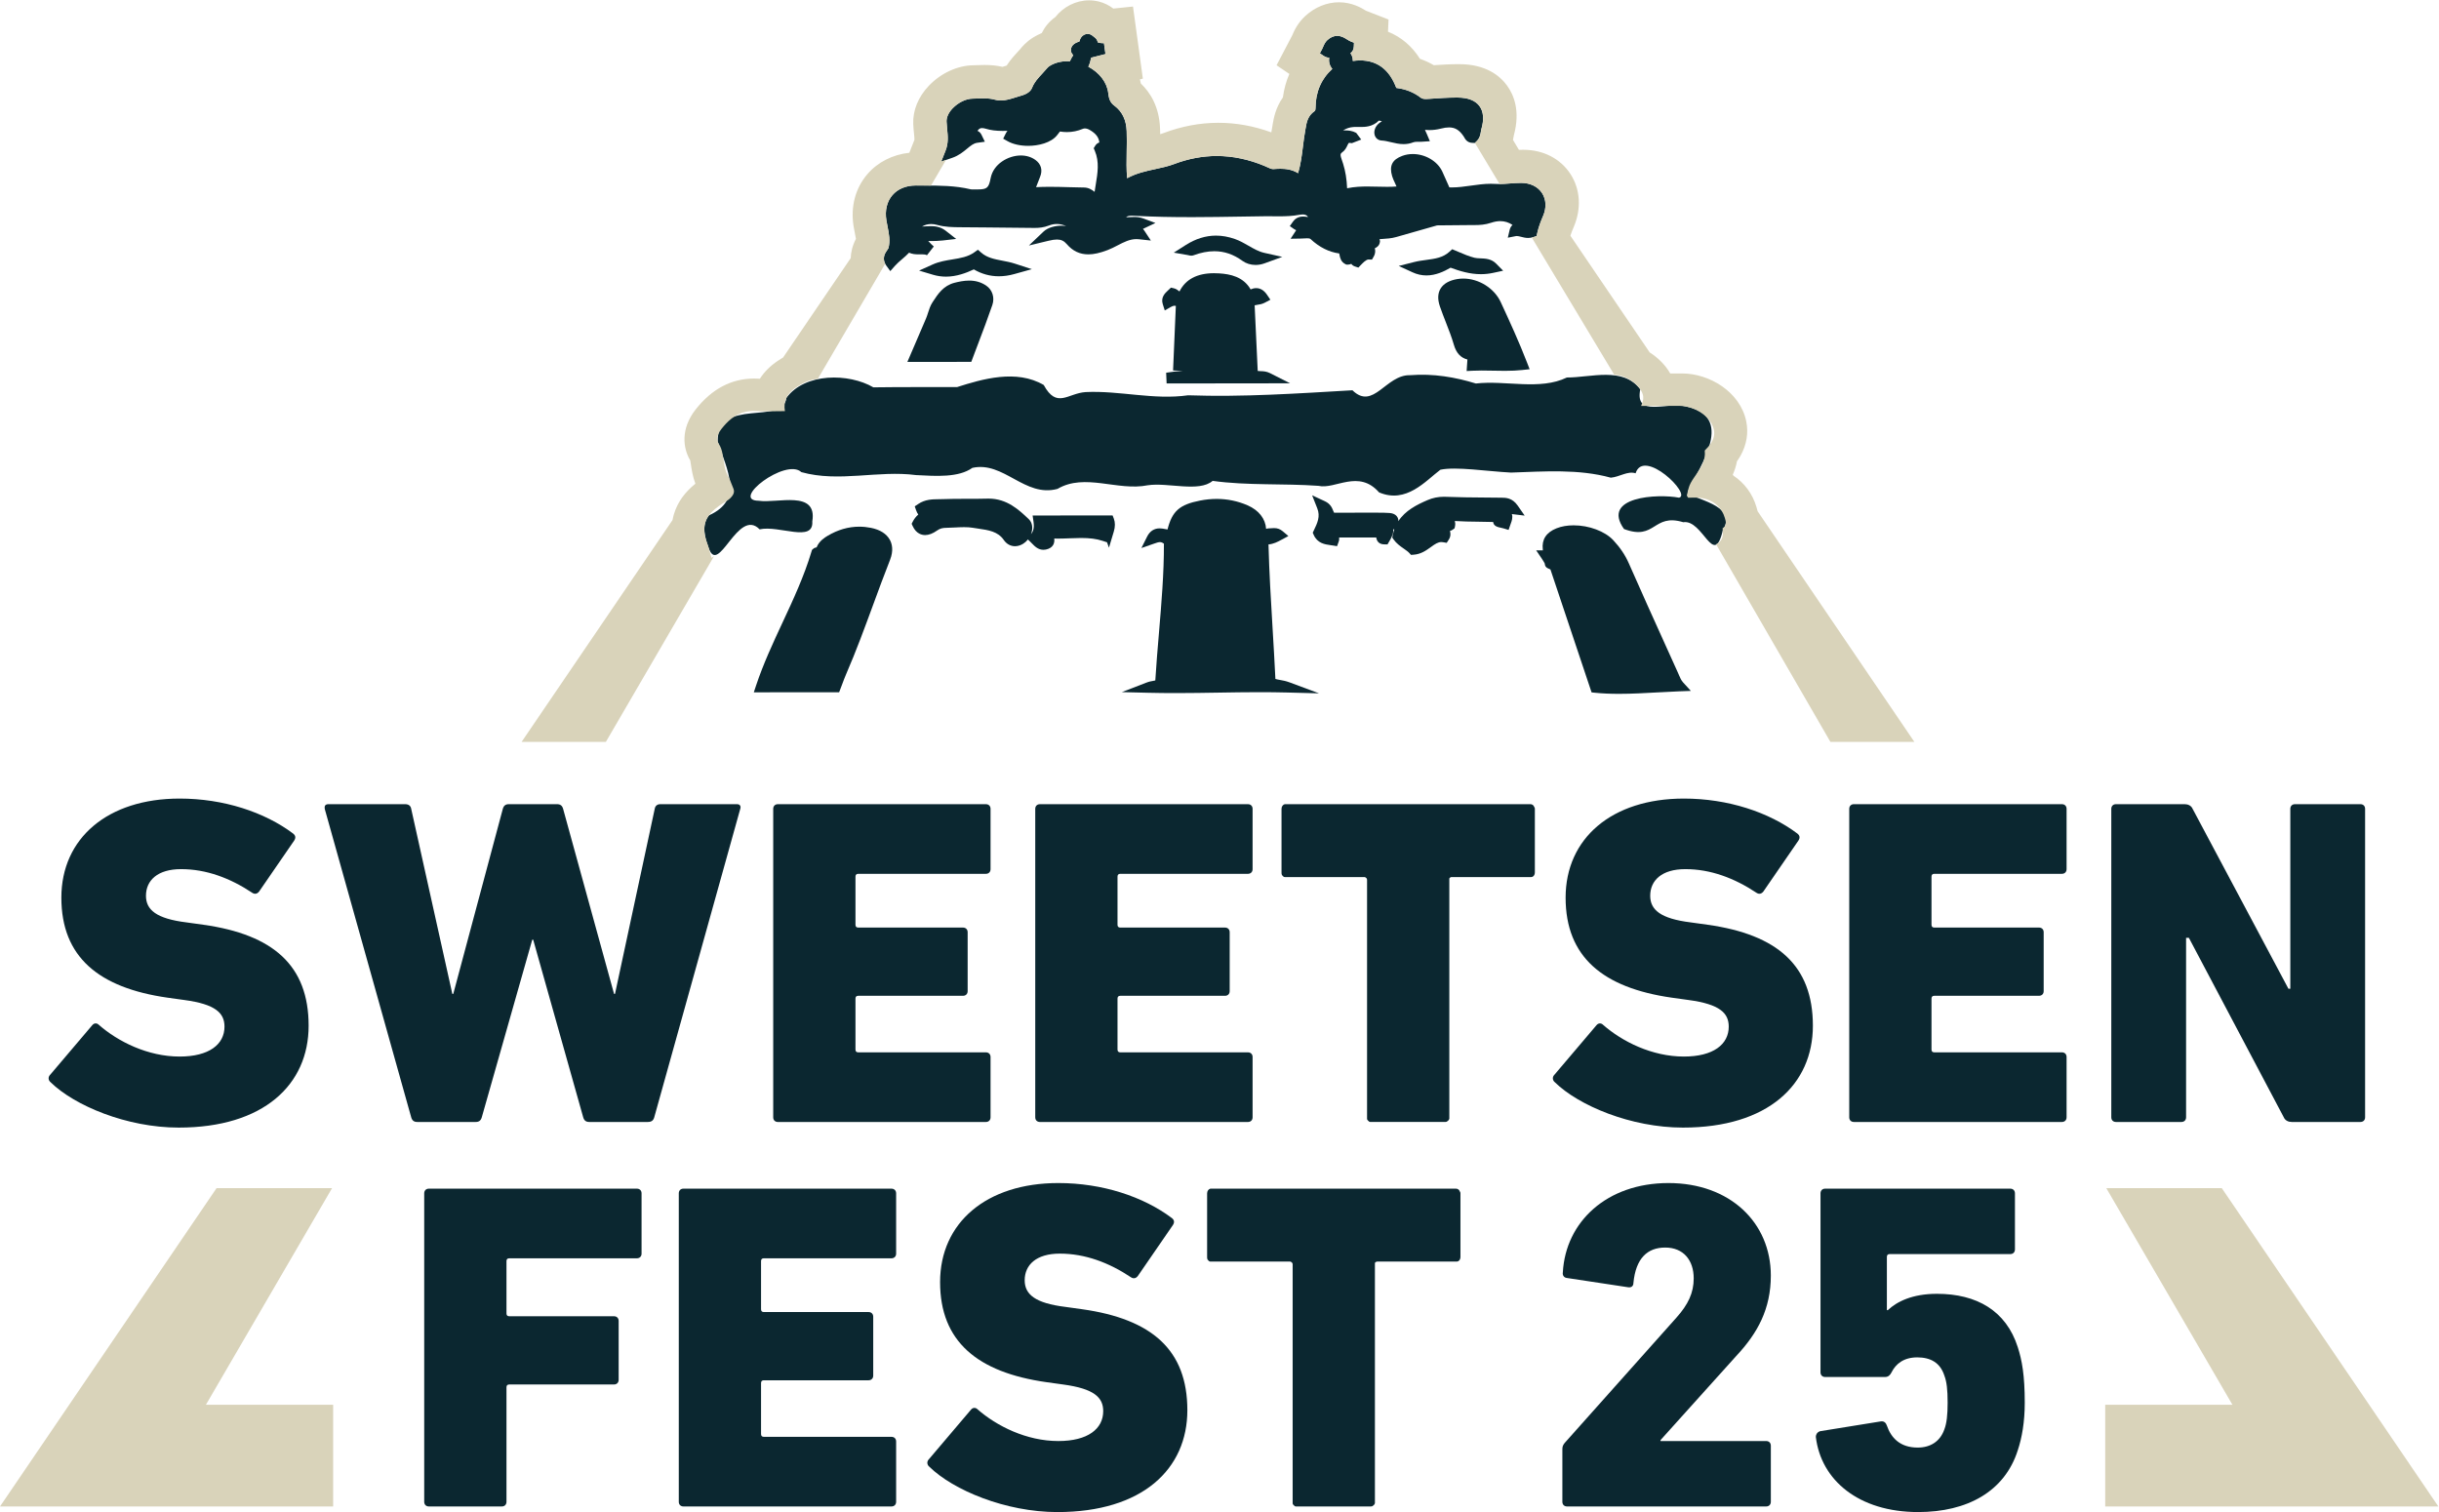 <?xml version="1.0" encoding="UTF-8"?>
<svg width="609.57" height="377.95" version="1.1" viewBox="0 0 609.57 377.95" xml:space="preserve" xmlns="http://www.w3.org/2000/svg"><g transform="matrix(1.333 0 0 -1.333 0 377.95)"><path d="m132.89 180.74c1.843-5.283 5.477 7.7 9.532 3.534 3.653 0.81 10.156-2.562 9.877 1.49 0.99 5.956-6.585 3.341-10.037 3.87-5.436 0.035 5.069 8.108 7.988 5.367 7.06-1.969 14.381 0.386 21.507-0.554 3.796-0.2 7.957-0.488 10.551 1.354 5.896 1.304 9.812-5.596 15.959-3.943 5.162 3.034 11.255-0.458 16.937 0.683 3.781 0.566 9.611-1.366 12.154 0.822 6.531-0.906 13.302-0.459 19.846-0.93 3.135-0.726 7.505 3.16 11.362-1.229 5.105-2.176 8.709 2.151 11.493 4.247 2.936 0.628 8.69-0.296 13.251-0.533 6.216 0.208 12.662 0.705 18.704-0.957 1.688 0.157 3.16 1.305 4.645 0.824 1.517 4.817 10.591-4.009 8.145-4.574-3.954 0.762-14.668 0.225-10.317-5.875 5.952-2.248 5.402 3.004 11.108 1.277 3.696 0.572 5.737-8.699 7.405-1.562 3.05 5.078-6.061 5.731-6.56 7.297 2.446 5.044 8.938 14.13-0.45 15.99-3.503 0.873-9.523-2.174-8.454 3.197-3.237 4.288-9.234 2.201-13.757 2.211-5.057-2.456-11.467-0.484-17.065-1.125-3.799 1.175-7.971 1.908-12.33 1.559-4.553 0.123-6.871-6.664-10.814-2.829-10.263-0.596-20.521-1.301-30.811-0.94-6.462-0.914-12.808 0.907-19.216 0.603-3.351-0.225-5.403-3.178-7.854 1.331-5.108 2.994-11.52 1.114-16.237-0.392-5.235-0.017-10.471 0.021-15.705-0.052-4.578 2.681-12.842 2.766-16.312-1.986-0.58-5.254-12.934 0.256-12.88-8.151 1.711-5.281 4.969-10.927-1.631-13.865-1.462-1.829-0.77-4.198-0.034-6.158z" fill="#0b2730"/><g transform="translate(285.86 186.85)"><path d="m0 0-1.301 1.874c-1.022 1.472-2.24 1.479-3.047 1.485l-0.15 1e-3c-1.024 0.014-2.048 0.022-3.072 0.03-2.372 0.019-4.825 0.038-7.221 0.136-0.125 5e-3 -0.249 8e-3 -0.372 8e-3 -1.075-1e-3 -2.072-0.206-3.049-0.627-2.017-0.868-4.164-1.948-5.469-3.949 0.016 0.289-0.057 0.515-0.125 0.659-0.14 0.295-0.527 0.802-1.538 0.876-0.743 0.055-1.494 0.059-2.199 0.058h-0.7c-1.198 1e-3 -2.397 0-3.569-1e-3l-2.286-3e-3 -1.633-2e-3c-0.063 0.102-0.116 0.231-0.186 0.41-0.198 0.5-0.497 1.256-1.537 1.739l-2.393 1.111 0.956-2.421c0.612-1.552 0.035-2.756-0.633-4.15l-0.209-0.437 0.177-0.403c0.698-1.595 2.11-1.789 3.14-1.932 0.122-0.016 0.244-0.033 0.364-0.052l0.878-0.139 0.301 0.839c0.105 0.294 0.115 0.559 0.087 0.784l6.954 7e-3c0.158-1.032 0.873-1.275 1.474-1.288l0.637-0.014 0.324 0.552c0.45 0.767 0.865 1.567 0.736 2.29l0.22-0.032c-0.124-0.353-0.225-0.73-0.302-1.13l-0.077-0.401 0.228-0.326c0.549-0.783 1.302-1.309 1.965-1.772 0.399-0.279 0.775-0.542 1.001-0.794l0.313-0.349 0.489 0.033c1.384 0.093 2.37 0.806 3.24 1.435 0.802 0.58 1.326 0.936 1.96 0.936 0.101 0 0.205-9e-3 0.311-0.027l0.701-0.118 0.39 0.61c0.39 0.61 0.342 1.181 0.213 1.616 0.163 0.042 0.348 0.12 0.536 0.259l0.334 0.245 0.083 0.392c0.079 0.373 0.038 0.697-0.038 0.972 1.435-0.098 2.87-0.114 4.27-0.13 0.856-0.01 1.741-0.02 2.605-0.049l0.126-3e-3c0.058-2e-3 0.126-4e-3 0.188-7e-3 0.083-0.788 0.864-0.955 1.493-1.089 0.153-0.033 0.311-0.067 0.414-0.098l0.986-0.296 0.339 0.987c0.028 0.08 0.056 0.158 0.084 0.235 0.174 0.471 0.403 1.096 0.191 1.75 0.017-2e-3 0.034-4e-3 0.051-6e-3z" fill="#0b2730"/></g><g transform="translate(188.2 182.28)"><path d="m0 0c0.518-0.755 1.268-1.17 2.111-1.169 0.519 0 1.055 0.166 1.551 0.479 0.324 0.205 0.617 0.475 0.864 0.785l0.503-0.485c0.096-0.093 0.189-0.189 0.28-0.284 0.505-0.521 1.133-1.17 2.134-1.169 0.302 1e-3 0.612 0.064 0.923 0.187 1.141 0.454 1.154 1.427 1.103 1.925 0.242-7e-3 0.493-0.011 0.757-0.01 0.719 0 1.446 0.03 2.15 0.058 0.691 0.027 1.406 0.056 2.1 0.057 1.651 1e-3 2.89-0.161 4.017-0.527l0.867-0.281 0.359-1.009 0.913 3.032c0.267 0.885 0.269 1.714 7e-3 2.398l-0.237 0.618-0.684-1e-3 -13.091-0.014-1.219-1e-3 0.168-1.174c0.181-1.269-0.109-1.886-0.48-2.332 0.107 0.27 0.18 0.55 0.215 0.831 0.099 0.809-0.129 1.522-0.642 2.007-1.808 1.71-4.06 3.84-7.505 3.837-0.072 0-0.145-1e-3 -0.218-3e-3 -1.146-0.031-2.295-0.034-3.374-0.035l-0.461-1e-3h-0.461c-1.355-2e-3 -2.797-8e-3 -4.216-0.062-0.214-8e-3 -0.432-0.01-0.651-0.012-1.186-0.012-2.531-0.025-3.818-0.895l-0.658-0.444 0.25-0.722c0.117-0.34 0.261-0.606 0.416-0.814-0.472-0.402-0.799-0.87-1.024-1.303l-0.224-0.431 0.196-0.431c0.669-1.467 1.752-1.685 2.338-1.685 0.694 1e-3 1.447 0.289 2.24 0.855 0.58 0.415 1.064 0.497 1.809 0.507 0.518 8e-3 1.038 0.035 1.542 0.061 0.591 0.03 1.15 0.059 1.705 0.06 0.629 0 1.141-0.035 1.613-0.113 0.32-0.053 0.645-0.101 0.971-0.148 2.021-0.292 3.765-0.545 4.861-2.142" fill="#0b2730"/></g><g transform="translate(241.28 153.68)"><path d="m0 0 6.03-0.157-5.549 2.065c-0.673 0.25-1.216 0.347-1.696 0.432-0.322 0.057-0.615 0.109-0.937 0.203-0.152 3.201-0.346 6.427-0.534 9.559-0.307 5.111-0.625 10.399-0.764 15.662 0.965 0.086 1.724 0.494 2.403 0.859l1.328 0.714-1.098 0.926c-0.452 0.381-0.971 0.566-1.587 0.566-0.164-1e-3 -0.312-0.013-0.442-0.024-0.09-7e-3 -0.175-0.014-0.238-0.015l-0.025 1e-3c-0.029 1e-3 -0.059 2e-3 -0.088 2e-3 -0.259-1e-3 -0.493-0.049-0.698-0.103-0.125 1.888-1.365 3.49-3.475 4.408-1.838 0.8-3.79 1.205-5.801 1.203-1.011-1e-3 -2.053-0.106-3.098-0.31-3.835-0.751-5.238-1.95-6.111-5.419-0.127 0.018-0.267 0.045-0.411 0.073-0.322 0.063-0.686 0.134-1.071 0.134-1.029-1e-3 -1.839-0.535-2.343-1.544l-1.069-2.142 2.292 0.795 0.154 0.054c0.393 0.138 0.732 0.257 1.025 0.258 0.163 0 0.406-0.035 0.745-0.293 0.02-5.518-0.465-11.259-0.934-16.799-0.246-2.906-0.499-5.9-0.678-8.844-0.132-0.038-0.268-0.061-0.441-0.091-0.321-0.055-0.722-0.123-1.238-0.323l-4.601-1.778 4.874-0.12c1.712-0.043 3.482-0.062 5.41-0.061 2.657 2e-3 5.268 0.045 7.794 0.086 2.475 0.041 5.035 0.083 7.588 0.085 1.897 1e-3 3.625-0.019 5.284-0.062" fill="#0b2730"/></g><g transform="translate(157.33 153.73)"><path d="m0 0 0.255 0.662c0.111 0.287 0.219 0.577 0.328 0.868 0.225 0.604 0.457 1.228 0.714 1.82 1.867 4.301 3.504 8.758 5.091 13.078 1.012 2.754 2.059 5.607 3.156 8.388 0.701 1.779 0.367 3.03-0.037 3.767-0.62 1.13-1.843 1.905-3.538 2.242-0.739 0.147-1.482 0.221-2.211 0.22-2.028-2e-3 -4.021-0.58-5.923-1.717-0.458-0.273-1.588-0.949-2.059-2.16-0.235-0.024-0.46-0.122-0.641-0.282l-0.224-0.197-0.084-0.28c-1.393-4.665-3.457-9.09-5.448-13.359-1.771-3.799-3.599-7.719-4.953-11.796l-0.421-1.267 1.362 1e-3 13.911 0.011z" fill="#0b2730"/></g><g transform="translate(181.7 230.92)"><path d="m0 0c-1-1e-3 -1.988-0.22-2.736-0.411-2.087-0.532-3.134-2.139-3.975-3.43l-0.175-0.268c-0.381-0.58-0.603-1.269-0.817-1.935-0.119-0.37-0.232-0.719-0.364-1.032-0.67-1.577-1.337-3.129-2.044-4.771-0.286-0.665-0.575-1.337-0.869-2.02l-0.596-1.388 1.513 2e-3 9.728 0.012 0.741 1e-3 0.26 0.693c0.338 0.903 0.679 1.802 1.02 2.7 0.899 2.368 1.83 4.819 2.666 7.259 0.478 1.397 0.013 2.864-1.158 3.651-0.941 0.632-1.986 0.939-3.194 0.937" fill="#0b2730"/></g><g transform="translate(190.16 232.14)"><path d="m0 0 3.306 0.921-3.197 1.039c-0.784 0.255-1.577 0.406-2.344 0.553-1.473 0.282-2.864 0.548-3.965 1.515l-0.61 0.536-0.683-0.49c-1.181-0.848-2.599-1.079-4.101-1.324-1.227-0.2-2.496-0.406-3.723-0.96l-2.521-1.136 2.595-0.775c0.802-0.239 1.63-0.36 2.462-0.359 1.954 3e-3 3.764 0.681 5.205 1.358 1.468-0.859 3.048-1.293 4.705-1.29 0.927 1e-3 1.893 0.14 2.871 0.412" fill="#0b2730"/></g><g transform="translate(166.35 236.65)"><path d="m0 0c-0.368-0.519-1.133-1.598-0.175-2.921l0.748-1.032 0.871 0.985c0.394 0.446 0.853 0.839 1.338 1.256 0.442 0.38 0.894 0.768 1.312 1.211 0.584-0.266 1.194-0.314 1.749-0.313 0.117 0 0.235 2e-3 0.353 4e-3 0.104 2e-3 0.209 4e-3 0.313 4e-3 0.491 1e-3 0.743-0.047 0.932-0.177l1.286 1.648c-0.268 0.217-0.525 0.486-0.798 0.771-0.079 0.081-0.158 0.165-0.241 0.249h0.459c0.656 1e-3 1.424 9e-3 2.231 0.102l2.552 0.291-1.977 1.544c-0.984 0.769-2.072 0.856-2.804 0.855-0.33 0-0.651-0.02-0.962-0.039-0.233-0.014-0.456-0.028-0.671-0.033 0.524 0.309 1.095 0.465 1.708 0.466 0.36 1e-3 0.736-0.053 1.117-0.159 1.509-0.419 2.95-0.43 4.345-0.44l0.342-3e-3c1.498-0.014 2.997-0.025 4.496-0.036 2.897-0.021 5.893-0.043 8.836-0.089 0.09-1e-3 0.178-2e-3 0.266-2e-3 0.765 1e-3 1.687 0.058 2.729 0.466 0.46 0.18 0.941 0.272 1.43 0.273 0.614 1e-3 1.217-0.141 1.762-0.405-0.266 0.059-0.567 0.088-0.902 0.088-1.005-1e-3 -2.482-0.291-3.337-1.104l-2.749-2.612 3.663 0.886c0.658 0.16 1.163 0.234 1.59 0.235 0.789 1e-3 1.325-0.249 1.852-0.863 1.109-1.294 2.435-1.922 4.055-1.92 1.017 2e-3 2.158 0.256 3.589 0.801 0.662 0.252 1.284 0.574 1.886 0.887 1.161 0.602 2.258 1.171 3.512 1.173 0.154 0 0.312-8e-3 0.468-0.025l2.255-0.243-1.224 1.853c-0.08 0.121-0.166 0.232-0.259 0.334 0.037 0.016 0.073 0.033 0.11 0.051l2.229 1.055-2.243 0.835c-0.694 0.258-1.344 0.287-1.773 0.286-0.262 0-0.51-0.013-0.749-0.026-0.209-0.011-0.406-0.021-0.588-0.021-0.05 0-0.097 0-0.142 2e-3 0.237 0.23 0.575 0.287 1.091 0.287 0.24 1e-3 0.49-0.014 0.756-0.029 0.096-5e-3 0.191-0.011 0.286-0.016 3.106-0.157 6.4-0.228 10.367-0.222 3.026 4e-3 6.102 0.053 9.076 0.101 1.486 0.024 2.973 0.047 4.459 0.066 0.142 2e-3 0.285 2e-3 0.428 3e-3 0.378 0 0.756-4e-3 1.134-8e-3 0.387-4e-3 0.775-8e-3 1.163-7e-3 1.111 1e-3 2.428 0.037 3.773 0.293 0.199 0.038 0.385 0.057 0.554 0.057 0.484 1e-3 0.812-0.147 1.029-0.48-0.079 7e-3 -0.166 0.018-0.255 0.029-0.209 0.027-0.445 0.056-0.696 0.056-0.995-2e-3 -1.569-0.514-1.875-0.943l-0.604-0.849 0.82-0.568c0.118-0.082 0.243-0.15 0.374-0.205-2e-3 -3e-3 -3e-3 -5e-3 -5e-3 -8e-3l-1.041-1.589 1.872 0.033c0.215 4e-3 0.423 0.016 0.624 0.027 0.209 0.012 0.407 0.024 0.586 0.024 0.446 1e-3 0.584-0.071 0.659-0.141 1.659-1.54 3.465-2.446 5.379-2.7 0.021-0.084 0.04-0.182 0.062-0.297 0.088-0.473 0.235-1.263 1.064-1.69l0.194-0.099 0.221-0.01c0.024-2e-3 0.048-2e-3 0.071-2e-3 0.251 0 0.466 0.061 0.647 0.148 0.198-0.28 0.482-0.423 0.696-0.493l0.634-0.21 0.479 0.502c0.315 0.33 0.97 1.017 1.41 1.017l0.663-0.017 0.337 0.59c0.349 0.634 0.298 1.162 0.189 1.531 0.371 0.16 0.864 0.481 0.955 1.164l0.024 0.179-0.038 0.172c-0.013 0.061-0.031 0.128-0.053 0.197 0.155 0.011 0.313 0.021 0.472 0.031 0.867 0.054 1.764 0.11 2.676 0.37l7.654 2.181c0.038 0 0.075 1e-3 0.112 1e-3 2.083 0.026 4.236 0.054 6.35 0.057h0.571c0.944 1e-3 1.972 0.055 3.098 0.436 0.59 0.2 1.162 0.302 1.7 0.303 0.828 1e-3 1.599-0.238 2.302-0.711-0.223-0.205-0.433-0.495-0.532-0.913l-0.351-1.481 1.507 0.295c0.056 0.011 0.115 0.017 0.178 0.017 0.231 0 0.507-0.072 0.799-0.147 0.387-0.101 0.826-0.215 1.328-0.214 0.336 0 0.667 0.054 0.983 0.16l0.602 0.202 0.134 0.61c0.247 1.123 0.668 2.184 1.086 3.164 0.647 1.515 0.579 3.066-0.187 4.256-0.785 1.22-2.207 1.923-3.902 1.928h-0.064c-0.722-1e-3 -1.44-0.056-2.136-0.109-0.684-0.052-1.33-0.102-1.97-0.103-0.247 0-0.473 7e-3 -0.692 0.022-0.278 0.018-0.569 0.027-0.864 0.027-1.273-2e-3 -2.53-0.179-3.746-0.351-1.208-0.17-2.349-0.331-3.499-0.333-0.179 0-0.353 4e-3 -0.522 0.011-0.084 0.192-0.167 0.383-0.25 0.574-0.345 0.792-0.702 1.612-1.076 2.408-0.903 1.928-3.178 3.272-5.53 3.269-0.687-1e-3 -1.346-0.116-1.96-0.342-1.895-0.697-2.484-1.87-1.909-3.803 0.135-0.454 0.326-0.857 0.511-1.246 0.115-0.243 0.224-0.472 0.31-0.694-0.525-0.043-1.097-0.063-1.74-0.064-0.612-1e-3 -1.241 0.015-1.849 0.031-0.622 0.016-1.265 0.033-1.905 0.032-1.058-1e-3 -2.375-0.047-3.769-0.331-0.067 1.701-0.315 3.215-0.749 4.6-0.056 0.178-0.12 0.358-0.183 0.538-0.411 1.16-0.366 1.329 0.025 1.607 0.531 0.377 0.783 0.911 0.967 1.3 0.07 0.149 0.188 0.398 0.249 0.445 1e-3 0 0.046 0.02 0.168 0.02 0.117 1e-3 0.259-0.017 0.424-0.052l1.748 0.675-0.941 1.255c-0.744 0.407-1.47 0.463-2.144 0.462-0.076-1e-3 -0.151-1e-3 -0.225-2e-3l-0.1-1e-3c0.603 0.365 1.225 0.59 1.973 0.641 0.13 9e-3 0.274 0.013 0.454 0.013 0.141 0 0.283-2e-3 0.426-4e-3 0.156-2e-3 0.313-4e-3 0.469-4e-3 0.735 1e-3 2.212 3e-3 3.394 1.192 0.012 1e-3 0.025 1e-3 0.038 1e-3 0.149 1e-3 0.333-0.066 0.534-0.156-0.161-0.077-0.323-0.173-0.482-0.295-0.737-0.569-1.09-1.466-0.878-2.232 0.171-0.619 0.673-1.022 1.311-1.051 0.554-0.026 1.129-0.163 1.739-0.309 0.755-0.18 1.536-0.367 2.378-0.366 0.641 1e-3 1.229 0.111 1.799 0.335 0.216 0.085 0.434 0.101 0.738 0.102 0.067 0 0.134-1e-3 0.201-1e-3 0.075-1e-3 0.151-2e-3 0.227-2e-3 0.161 1e-3 0.295 5e-3 0.422 0.013l1.541 0.099-0.585 1.383c-0.107 0.252-0.218 0.504-0.34 0.744 0.281-0.027 0.562-0.039 0.842-0.039 0.72 1e-3 1.432 0.092 2.116 0.269 0.594 0.154 1.101 0.23 1.55 0.23 1.151 2e-3 1.952-0.492 2.764-1.705 0.032-0.047 0.059-0.098 0.086-0.148 0.182-0.331 0.561-1.019 1.539-1.047l0.463-0.013 0.34 0.334c0.61 0.599 0.717 1.321 0.788 1.798 0.023 0.153 0.044 0.296 0.075 0.402 0.543 1.856 0.429 3.328-0.338 4.372-0.773 1.053-2.153 1.593-4.103 1.604-0.085 0-0.17 1e-3 -0.255 0-1.622-2e-3 -3.26-0.117-4.844-0.227l-0.154-0.011c-0.263-0.018-0.48-0.032-0.686-0.033-0.465 0-0.749 0.073-0.981 0.252-1.294 1.003-2.83 1.615-4.574 1.824-1.283 3.427-3.564 5.163-6.785 5.158-0.437-1e-3 -0.894-0.034-1.369-0.1 0.02 0.592-0.176 1.069-0.442 1.451 0.396 0.291 0.608 0.712 0.631 1.258l0.03 0.713-0.653 0.254c-0.178 0.07-0.388 0.201-0.61 0.339-0.494 0.309-1.109 0.692-1.883 0.691-0.643-1e-3 -1.262-0.267-1.838-0.789-0.435-0.394-0.647-0.898-0.818-1.302-0.057-0.135-0.11-0.262-0.162-0.36l-0.432-0.823 0.736-0.499c0.355-0.241 0.715-0.311 1.018-0.328-0.125-0.767 0.071-1.485 0.573-2.096-2.098-1.916-3.128-4.337-3.145-7.36-3e-3 -0.441-0.132-0.53-0.188-0.569-1.264-0.87-1.475-2.095-1.644-3.078-0.021-0.121-0.042-0.243-0.065-0.365-0.2-1.053-0.332-2.121-0.46-3.153-0.204-1.653-0.414-3.348-0.91-5.034-1.147 0.729-2.397 0.835-3.34 0.833-0.465 0-0.922-0.03-1.269-0.055-0.025-2e-3 -0.05-3e-3 -0.075-3e-3 -0.331-1e-3 -0.68 0.163-1.085 0.353-0.157 0.074-0.315 0.148-0.475 0.215-2.985 1.255-6.02 1.889-9.019 1.885-2.666-4e-3 -5.353-0.513-7.987-1.513-1.104-0.418-2.263-0.669-3.489-0.934-1.777-0.384-3.604-0.778-5.313-1.721-0.146 1.625-0.115 3.275-0.083 5.003 0.023 1.251 0.047 2.545-3e-3 3.829-0.083 2.113-0.84 3.676-2.315 4.776-0.798 0.595-1.017 1.293-1.141 2.373-0.229 1.989-1.646 3.821-3.732 4.929 0.28 0.566 0.436 1.189 0.524 1.689 0.092 0.021 0.183 0.044 0.275 0.068l2.413 0.616-0.284 2.052c-0.084-8e-3 -0.171-0.013-0.257-0.013-0.319-1e-3 -0.636 0.058-0.922 0.167-5e-3 0.051-0.014 0.103-0.027 0.158-0.098 0.412-0.385 0.637-0.493 0.722l-0.121 0.096-0.326 0.256c-0.094 0.073-0.289 0.227-0.577 0.299-0.107 0.027-0.217 0.04-0.328 0.04-0.656-1e-3 -1.261-0.474-1.471-1.149-0.028-0.091-0.048-0.177-0.062-0.252-0.051-0.019-0.103-0.039-0.147-0.055-0.454-0.168-1.4-0.518-1.461-1.488-0.017-0.281 0.044-0.689 0.434-1.038-0.298-0.45-0.499-0.832-0.632-1.156-0.177 0.012-0.353 0.018-0.527 0.017-1.182-2e-3 -2.29-0.295-3.204-0.849-0.319-0.194-0.551-0.451-0.736-0.677-0.23-0.282-0.49-0.562-0.766-0.858-0.711-0.764-1.446-1.555-1.839-2.567-0.267-0.689-0.944-1.191-2.01-1.492-0.338-0.095-0.677-0.203-1.005-0.307-0.99-0.314-1.924-0.611-2.866-0.612-0.385-1e-3 -0.743 0.048-1.096 0.149-0.614 0.176-1.283 0.254-2.17 0.252-0.37 0-0.739-0.014-1.097-0.028-0.321-0.012-0.625-0.024-0.925-0.026-1.225-9e-3 -2.691-0.72-3.735-1.81-0.772-0.806-1.178-1.698-1.144-2.514 0.02-0.473 0.066-0.939 0.112-1.39 0.134-1.346 0.261-2.617-0.306-4.05l-0.811-2.048 2.089 0.72c1.203 0.415 2.035 1.103 2.769 1.71 0.679 0.561 1.215 1.004 1.875 1.098l1.457 0.206-0.626 1.296c-0.171 0.354-0.432 0.608-0.761 0.747 0.357 0.515 0.674 0.516 0.871 0.516 0.194 0 0.423-0.04 0.681-0.118 0.936-0.286 1.917-0.413 3.181-0.411 0.262 0 0.539 6e-3 0.888 0.018-0.141-0.193-0.264-0.396-0.369-0.608l-0.43-0.871 0.823-0.465c1.006-0.568 2.38-0.879 3.867-0.877 1.88 3e-3 4.3 0.54 5.454 2.038l0.501 0.65c0.447-0.073 0.884-0.108 1.313-0.107 1.027 1e-3 2.007 0.202 2.997 0.615 0.11 0.045 0.228 0.068 0.36 0.068 0.275 0 0.586-0.095 0.9-0.275 1.15-0.66 1.728-1.397 1.812-2.359-0.309-0.092-0.578-0.302-0.766-0.607l-0.287-0.466 0.207-0.486c0.881-2.066 0.534-4.168 0.166-6.391-0.071-0.431-0.143-0.867-0.207-1.308-0.504 0.405-1.124 0.804-1.965 0.813-0.927 9e-3 -1.876 0.037-2.794 0.063-1.204 0.035-2.449 0.07-3.691 0.069-0.912-2e-3 -1.739-0.023-2.521-0.065 0.243 0.643 0.492 1.298 0.75 1.935 0.507 1.255 0.205 2.375-0.852 3.153-0.761 0.56-1.715 0.855-2.759 0.854-2.38-4e-3 -5.147-1.593-5.656-4.245-0.354-1.842-0.676-2.12-2.458-2.122-0.095-1e-3 -0.193 1e-3 -0.294 3e-3 -0.051 1e-3 -0.102 1e-3 -0.152 1e-3 -0.083 0-0.166-1e-3 -0.248-3e-3 -0.072-1e-3 -0.143-2e-3 -0.215-2e-3 -0.125-1e-3 -0.283 3e-3 -0.397 0.03-2.894 0.69-5.848 0.696-8.705 0.702-0.502 1e-3 -1.004 2e-3 -1.505 7e-3h-0.087c-1.81-2e-3 -3.36-0.645-4.362-1.808-1.032-1.197-1.434-2.874-1.132-4.722 0.065-0.404 0.145-0.803 0.221-1.189 0.274-1.382 0.533-2.686 0.16-4.042-0.021-0.061-0.14-0.23-0.219-0.341" fill="#0b2730"/></g><g transform="translate(275.07 215.27)"><path d="m0 0-0.016-0.23-0.072-1.079 1.098 0.056c0.521 0.026 1.083 0.039 1.717 0.04 0.72 1e-3 1.458-0.015 2.17-0.029 0.722-0.015 1.469-0.031 2.209-0.03 1.239 2e-3 2.258 0.05 3.206 0.152l1.409 0.151-0.491 1.268c-1.488 3.841-3.179 7.542-4.928 11.317-1.206 2.6-4.098 4.416-7.033 4.412-0.381 0-0.761-0.032-1.128-0.095-1.489-0.256-2.531-0.845-3.097-1.75-0.557-0.894-0.608-2.025-0.151-3.361 0.346-1.013 0.738-2.016 1.118-2.987 0.538-1.375 1.093-2.797 1.503-4.216 0.446-1.542 1.266-2.443 2.543-2.768l-0.042-0.62z" fill="#0b2730"/></g><g transform="translate(277.66 232.12)"><path d="m0 0c0.756 1e-3 1.515 0.082 2.256 0.24l1.91 0.409-1.308 1.329c-0.903 0.918-2.048 0.959-2.968 0.993-0.396 0.014-0.77 0.028-1.081 0.106-1.037 0.26-2.011 0.676-3.043 1.116-0.177 0.076-0.355 0.152-0.534 0.227l-0.615 0.26-0.518-0.471c-1.226-1.116-2.675-1.311-4.353-1.536-0.746-0.101-1.517-0.204-2.286-0.4l-2.87-0.73 2.596-1.195c0.841-0.387 1.72-0.583 2.613-0.582 1.71 3e-3 3.273 0.727 4.514 1.451 1.679-0.619 3.607-1.22 5.687-1.217" fill="#0b2730"/></g><g transform="translate(222.9 235.66)"><path d="m0 0c0.139-0.033 0.282-0.068 0.46-0.068 0.15 0 0.296 0.026 0.434 0.077 1.358 0.501 2.659 0.755 3.867 0.757 1.887 3e-3 3.614-0.587 5.279-1.802 0.684-0.499 1.562-0.773 2.473-0.772 0.563 1e-3 1.129 0.103 1.681 0.304l3.321 1.209-3.364 0.753c-1.047 0.234-1.971 0.766-2.949 1.329-0.806 0.464-1.639 0.944-2.581 1.275-1.2 0.42-2.394 0.633-3.548 0.631-1.919-3e-3 -3.823-0.597-5.659-1.767l-2.238-1.426 2.549-0.441c0.116-0.02 0.205-0.042 0.275-0.059" fill="#0b2730"/></g><g transform="translate(218.73 211.63)"><path d="m0 0 18.813 0.023 4.341 5e-3 -3.786 1.916c-0.647 0.328-1.264 0.348-1.759 0.363-0.236 8e-3 -0.401 0.016-0.527 0.038l-0.521 11.14-0.055 1.167c0.122 0.037 0.279 0.062 0.504 0.094 0.397 0.057 0.89 0.128 1.401 0.399l1.047 0.556-0.634 0.935c-0.558 0.823-1.243 1.24-2.034 1.239-0.37 0-0.718-0.094-1.038-0.235-1.377 2.391-3.831 2.871-5.897 3.002-0.34 0.021-0.672 0.032-0.986 0.031-3.156-4e-3 -5.325-1.156-6.457-3.423-0.041 0.03-0.083 0.064-0.118 0.092-0.217 0.171-0.515 0.407-0.926 0.501l-0.553 0.127-0.423-0.4c-0.051-0.049-0.102-0.096-0.152-0.142-0.513-0.475-1.371-1.269-0.957-2.567l0.372-1.168 1.107 0.635c0.296 0.17 0.526 0.249 0.724 0.25 0.079 0 0.161-0.013 0.246-0.039l-0.479-11.128-0.042-0.976 0.989-0.038c0.278-0.01 0.553-0.02 0.827-0.029-1.02-0.071-2.067-0.182-3.111-0.353z" fill="#0b2730"/></g><g transform="translate(298.41 153.7)"><path d="m0 0 0.613-0.063c1.364-0.142 2.856-0.209 4.561-0.208 2.368 2e-3 4.804 0.138 7.159 0.269 1.396 0.078 2.715 0.152 4.019 0.2l2.26 0.082-1.448 1.584c-0.368 0.402-0.573 0.888-0.79 1.402-0.063 0.148-0.125 0.294-0.19 0.439-0.767 1.702-1.538 3.404-2.309 5.108-2.272 5.023-4.627 10.229-6.892 15.388-0.683 1.555-1.643 2.98-2.934 4.356-1.559 1.66-4.542 2.774-7.422 2.771-1.191-1e-3 -2.265-0.188-3.192-0.556-1.923-0.764-2.794-2.086-2.587-3.929l0.023-0.211-1.258-1e-3 1.074-1.581c0.371-0.547 0.498-0.812 0.538-0.908 3e-3 -0.263 0.104-0.686 0.663-0.909 0.059-0.024 0.175-0.07 0.399-0.182l7.525-22.49z" fill="#0b2730"/></g><g transform="translate(38.147 110.13)"><path d="m0 0-3.155 0.438c-5.696 0.701-7.624 2.366-7.624 4.995 0 2.892 2.191 4.995 6.573 4.995 4.732 0 9.201-1.665 13.408-4.469 0.438-0.263 0.877-0.175 1.227 0.263l6.573 9.552c0.35 0.526 0.263 0.964-0.176 1.315-5.346 4.031-13.058 6.573-21.295 6.573-13.496 0-22.172-7.449-22.172-18.579s7.011-16.914 19.894-18.754l3.154-0.439c5.872-0.788 7.537-2.453 7.537-4.995 0-3.33-2.892-5.609-8.413-5.609-5.959 0-11.568 2.805-15.161 5.96-0.351 0.351-0.877 0.351-1.227-0.088l-7.887-9.29c-0.438-0.437-0.351-1.051 0.087-1.401 4.47-4.382 14.285-8.501 24.012-8.501 15.951 0 24.364 8.063 24.364 19.105 0 11.304-6.661 17.089-19.719 18.929" fill="#0b2730"/></g><g transform="translate(138.18 132.74)"><path d="m0 0h-14.373c-0.613 0-0.964-0.35-1.051-0.877l-7.449-34.703h-0.175l-9.553 34.703c-0.175 0.614-0.526 0.877-1.139 0.877h-9.027c-0.613 0-0.964-0.263-1.138-0.877l-9.29-34.703h-0.176l-7.711 34.703c-0.088 0.527-0.439 0.877-1.139 0.877h-14.373c-0.613 0-0.789-0.35-0.7-0.877l16.212-57.838c0.175-0.614 0.525-0.877 1.139-0.877h10.954c0.614 0 0.964 0.263 1.14 0.877l9.464 33.301h0.176l9.377-33.301c0.175-0.614 0.526-0.877 1.139-0.877h10.954c0.701 0 1.052 0.263 1.227 0.877l16.125 57.838c0.175 0.527-0.088 0.877-0.613 0.877" fill="#0b2730"/></g><g transform="translate(160.92 119.68)"><path d="m0 0h23.924c0.526 0 0.876 0.35 0.876 0.876v11.305c0 0.526-0.35 0.877-0.876 0.877h-38.998c-0.525 0-0.876-0.351-0.876-0.877v-57.839c0-0.526 0.351-0.876 0.876-0.876h38.998c0.526 0 0.876 0.35 0.876 0.876v11.305c0 0.526-0.35 0.877-0.876 0.877h-23.924c-0.35 0-0.526 0.174-0.526 0.526v9.551c0 0.351 0.176 0.526 0.526 0.526h19.63c0.526 0 0.876 0.351 0.876 0.877v11.042c0 0.526-0.35 0.876-0.876 0.876h-19.63c-0.35 0-0.526 0.176-0.526 0.526v9.027c0 0.35 0.176 0.525 0.526 0.525" fill="#0b2730"/></g><g transform="translate(210.05 119.68)"><path d="m0 0h23.924c0.526 0 0.876 0.35 0.876 0.876v11.305c0 0.526-0.35 0.877-0.876 0.877h-38.998c-0.525 0-0.876-0.351-0.876-0.877v-57.839c0-0.526 0.351-0.876 0.876-0.876h38.998c0.526 0 0.876 0.35 0.876 0.876v11.305c0 0.526-0.35 0.877-0.876 0.877h-23.924c-0.35 0-0.526 0.174-0.526 0.526v9.551c0 0.351 0.176 0.526 0.526 0.526h19.63c0.526 0 0.876 0.351 0.876 0.877v11.042c0 0.526-0.35 0.876-0.876 0.876h-19.63c-0.35 0-0.526 0.176-0.526 0.526v9.027c0 0.35 0.176 0.525 0.526 0.525" fill="#0b2730"/></g><g transform="translate(287.51 132.48)"><path d="m0 0c-0.176 0.176-0.35 0.263-0.613 0.263h-46.009c-0.351-0.087-0.614-0.438-0.614-0.876v-11.919c0-0.175 0-0.35 0.088-0.525 0.088 0 0.088-0.088 0.088-0.088l0.087-0.088c0.088-0.087 0.176-0.175 0.351-0.175h14.985c0.263-0.088 0.439-0.262 0.439-0.525v-44.782c0-0.176 0.087-0.263 0.175-0.351 0.175-0.175 0.263-0.263 0.438-0.263h13.935c0.174 0 0.35 0 0.437 0.088 0.264 0.175 0.351 0.263 0.438 0.526v45.045c0.089 0.087 0.089 0.174 0.176 0.174 0.087 0.088 0.175 0.088 0.35 0.088h14.811c0.175 0 0.351 0.088 0.438 0.175 0.176 0.176 0.263 0.438 0.263 0.701v11.919c0 0.175-0.087 0.351-0.176 0.438 0 0.088-0.087 0.175-0.087 0.175" fill="#0b2730"/></g><g transform="translate(320.18 110.13)"><path d="m0 0-3.155 0.438c-5.696 0.701-7.624 2.366-7.624 4.995 0 2.892 2.191 4.995 6.573 4.995 4.732 0 9.201-1.665 13.408-4.469 0.438-0.263 0.877-0.175 1.227 0.263l6.573 9.552c0.35 0.526 0.263 0.964-0.176 1.315-5.346 4.031-13.058 6.573-21.295 6.573-13.496 0-22.172-7.449-22.172-18.579s7.011-16.914 19.894-18.754l3.154-0.439c5.872-0.788 7.537-2.453 7.537-4.995 0-3.33-2.892-5.609-8.413-5.609-5.959 0-11.568 2.805-15.161 5.96-0.351 0.351-0.877 0.351-1.227-0.088l-7.887-9.29c-0.438-0.437-0.351-1.051 0.087-1.401 4.47-4.382 14.285-8.501 24.012-8.501 15.951 0 24.364 8.063 24.364 19.105 0 11.304-6.661 17.089-19.719 18.929" fill="#0b2730"/></g><g transform="translate(386.59 132.74)"><path d="m0 0h-38.998c-0.525 0-0.876-0.35-0.876-0.877v-57.838c0-0.526 0.351-0.877 0.876-0.877h38.998c0.526 0 0.877 0.351 0.877 0.877v11.304c0 0.526-0.351 0.877-0.877 0.877h-23.924c-0.35 0-0.526 0.175-0.526 0.526v9.552c0 0.35 0.176 0.526 0.526 0.526h19.63c0.526 0 0.876 0.35 0.876 0.876v11.042c0 0.526-0.35 0.876-0.876 0.876h-19.63c-0.35 0-0.526 0.176-0.526 0.526v9.027c0 0.35 0.176 0.525 0.526 0.525h23.924c0.526 0 0.877 0.351 0.877 0.877v11.304c0 0.527-0.351 0.877-0.877 0.877" fill="#0b2730"/></g><g transform="translate(442.56 132.74)"><path d="m0 0h-12.269c-0.526 0-0.876-0.35-0.876-0.877v-33.739h-0.351l-17.965 33.739c-0.262 0.614-0.876 0.877-1.489 0.877h-12.883c-0.526 0-0.877-0.35-0.877-0.877v-57.838c0-0.526 0.351-0.877 0.877-0.877h12.269c0.525 0 0.876 0.351 0.876 0.877v33.652h0.526l17.79-33.652c0.263-0.614 0.876-0.877 1.49-0.877h12.882c0.526 0 0.876 0.351 0.876 0.877v57.838c0 0.527-0.35 0.877-0.876 0.877" fill="#0b2730"/></g><g transform="translate(119.41 60.643)"><path d="m0 0h-38.998c-0.525 0-0.876-0.35-0.876-0.877v-57.838c0-0.526 0.351-0.877 0.876-0.877h13.672c0.526 0 0.876 0.351 0.876 0.877v21.47c0 0.351 0.176 0.526 0.526 0.526h19.63c0.526 0 0.876 0.351 0.876 0.876v11.043c0 0.525-0.35 0.875-0.876 0.875h-19.63c-0.35 0-0.526 0.176-0.526 0.526v9.816c0 0.35 0.176 0.525 0.526 0.525h23.924c0.526 0 0.877 0.351 0.877 0.877v11.304c0 0.527-0.351 0.877-0.877 0.877" fill="#0b2730"/></g><g transform="translate(167.14 60.643)"><path d="m0 0h-38.998c-0.525 0-0.876-0.35-0.876-0.877v-57.838c0-0.526 0.351-0.877 0.876-0.877h38.998c0.526 0 0.877 0.351 0.877 0.877v11.304c0 0.526-0.351 0.877-0.877 0.877h-23.924c-0.35 0-0.526 0.175-0.526 0.526v9.552c0 0.35 0.176 0.526 0.526 0.526h19.63c0.526 0 0.876 0.35 0.876 0.876v11.042c0 0.526-0.35 0.876-0.876 0.876h-19.63c-0.35 0-0.526 0.176-0.526 0.526v9.027c0 0.35 0.176 0.525 0.526 0.525h23.924c0.526 0 0.877 0.351 0.877 0.877v11.304c0 0.527-0.351 0.877-0.877 0.877" fill="#0b2730"/></g><g transform="translate(202.9 38.034)"><path d="m0 0-3.155 0.438c-5.696 0.701-7.624 2.366-7.624 4.995 0 2.892 2.191 4.995 6.573 4.995 4.732 0 9.201-1.665 13.408-4.469 0.438-0.263 0.877-0.176 1.227 0.263l6.573 9.552c0.35 0.526 0.263 0.964-0.176 1.315-5.346 4.031-13.058 6.573-21.295 6.573-13.496 0-22.172-7.449-22.172-18.579s7.011-16.914 19.894-18.754l3.154-0.439c5.872-0.788 7.537-2.453 7.537-4.995 0-3.33-2.892-5.609-8.413-5.609-5.959 0-11.568 2.805-15.161 5.959-0.351 0.352-0.877 0.352-1.227-0.087l-7.887-9.29c-0.438-0.437-0.351-1.051 0.087-1.401 4.47-4.382 14.285-8.501 24.012-8.501 15.951 0 24.364 8.062 24.364 19.105 0 11.304-6.661 17.089-19.719 18.929" fill="#0b2730"/></g><g transform="translate(273.56 60.38)"><path d="m0 0c-0.176 0.176-0.35 0.263-0.613 0.263h-46.009c-0.351-0.087-0.614-0.438-0.614-0.876v-11.919c0-0.175 0-0.35 0.088-0.526 0.088 0 0.088-0.087 0.088-0.087l0.087-0.088c0.088-0.087 0.176-0.175 0.351-0.175h14.985c0.263-0.088 0.439-0.262 0.439-0.525v-44.782c0-0.176 0.087-0.263 0.175-0.351 0.175-0.175 0.263-0.263 0.438-0.263h13.935c0.174 0 0.35 0 0.437 0.088 0.264 0.175 0.351 0.263 0.438 0.526v45.045c0.089 0.087 0.089 0.174 0.176 0.174 0.087 0.088 0.175 0.088 0.35 0.088h14.811c0.175 0 0.351 0.088 0.438 0.175 0.176 0.175 0.263 0.438 0.263 0.701v11.919c0 0.175-0.087 0.351-0.176 0.438 0 0.088-0.087 0.175-0.087 0.175" fill="#0b2730"/></g><g transform="translate(325.53 29.27)"><path d="m0 0c4.031 4.294 6.485 8.851 6.485 15.073 0 9.903-7.625 17.352-19.192 17.352-11.568 0-19.28-7.274-19.805-16.739-0.089-0.526 0.174-0.963 0.7-1.051l11.568-1.753c0.614-0.087 0.964 0.263 0.964 0.788 0.438 4.645 2.629 6.661 5.959 6.661 3.418 0 5.346-2.366 5.346-5.784 0-2.716-1.051-4.907-3.242-7.361l-20.945-23.487c-0.35-0.438-0.439-0.701-0.439-1.227v-9.814c0-0.527 0.351-0.877 0.877-0.877h37.333c0.526 0 0.876 0.35 0.876 0.877v10.516c0 0.525-0.35 0.876-0.876 0.876h-19.806v0.175z" fill="#0b2730"/></g><g transform="translate(363.15 40.926)"><path d="m0 0c-4.645 0-7.536-1.49-9.201-3.067h-0.176v9.99c0 0.35 0.176 0.526 0.526 0.526h22.61c0.526 0 0.876 0.351 0.876 0.877v10.515c0 0.526-0.35 0.877-0.876 0.877h-34.704c-0.526 0-0.876-0.351-0.876-0.877v-33.564c0-0.526 0.35-0.876 0.876-0.876h11.218c0.613 0 0.964 0.35 1.227 0.876 0.788 1.578 2.278 2.805 4.819 2.805 2.454 0 4.294-0.964 5.084-3.418 0.437-1.14 0.613-2.63 0.613-5.083 0-2.279-0.176-3.856-0.613-4.996-0.79-2.278-2.63-3.417-4.996-3.417-3.33 0-4.995 1.84-5.784 4.119-0.176 0.525-0.526 0.876-1.139 0.788l-11.393-1.84c-0.526-0.175-0.789-0.614-0.789-1.051 0.964-8.15 8.063-14.109 19.193-14.109 9.201 0 16.212 3.855 18.666 11.567 0.789 2.366 1.315 5.346 1.315 8.939 0 5.17-0.526 7.975-1.315 10.429-2.191 6.835-7.712 9.99-15.161 9.99" fill="#0b2730"/></g><g transform="translate(329.53 187.68)"><path d="m0 0c-7e-3 0.03-0.011 0.06-0.019 0.09-0.063 0.25-0.132 0.489-0.192 0.694-0.733 2.493-2.267 4.52-4.318 5.881l-0.119 0.176c0.33 0.752 0.612 1.587 0.783 2.507 0.242 0.34 0.478 0.707 0.696 1.102 1.124 2.033 1.487 4.241 1.048 6.384-1.149 5.609-6.993 8.979-11.978 8.991-0.624 2e-3 -1.246 2e-3 -1.869 1e-3 -0.136 0-0.272 0-0.409-1e-3 -0.898 1.573-2.252 2.931-3.848 3.941l-14.869 21.883c0.153 0.512 0.384 1.076 0.617 1.62 1.47 3.431 1.26 7.045-0.58 9.913-1.862 2.902-5.088 4.574-8.848 4.585h-0.079c-0.259 0-0.512-5e-3 -0.757-0.014l-1.118 1.866c0.087 0.369 0.138 0.676 0.172 0.899 1.23 4.536-0.015 7.56-1.299 9.313-1.32 1.803-3.93 3.961-8.858 3.989-0.1 0-0.201 1e-3 -0.301 0-1.58-2e-3 -3.093-0.093-4.56-0.193-0.82 0.479-1.685 0.878-2.592 1.193-1.503 2.385-3.55 4.116-5.995 5.085l0.1 2.289-3.924 1.528-0.314 0.122c-0.79 0.494-2.572 1.583-5.068 1.579-2.244-3e-3 -4.467-0.901-6.255-2.526-1.54-1.4-2.21-2.994-2.496-3.674l-2e-3 -4e-3 -0.351-0.672-2.585-4.934 2.398-1.624c-0.6-1.38-1.006-2.852-1.209-4.4-1.388-1.968-1.73-3.977-1.89-4.911-0.015-0.089-0.029-0.174-0.045-0.26-0.088-0.469-0.164-0.934-0.232-1.388-3.28 1.197-6.626 1.801-9.968 1.795-3.443-5e-3 -6.9-0.658-10.271-1.939-0.182-0.069-0.382-0.134-0.6-0.196-4e-3 0.355-0.013 0.714-0.026 1.078-0.154 4.107-1.866 6.769-3.604 8.425-0.05 0.26-0.108 0.517-0.176 0.773l0.555 0.141-0.782 5.718-0.281 2.054-0.787 5.747-3.686-0.381c-0.836 0.637-1.727 1.068-2.719 1.317-0.601 0.15-1.22 0.226-1.843 0.225h-1e-3c-2.474-5e-3 -4.789-1.208-6.302-3.124-1.271-0.916-2.063-2.002-2.554-3.012-0.541-0.228-1.064-0.495-1.564-0.799-1.341-0.814-2.165-1.826-2.436-2.159-0.095-0.116-0.293-0.329-0.484-0.535-0.594-0.64-1.384-1.49-2.096-2.602-0.264-0.084-0.57-0.18-0.794-0.242-1.02 0.242-2.103 0.355-3.359 0.353-0.488-1e-3 -0.954-0.019-1.328-0.033-0.284-0.011-0.53-0.02-0.734-0.022-2.97-0.023-6.099-1.456-8.37-3.833-2.001-2.094-3.041-4.654-2.931-7.209 0.028-0.652 0.087-1.233 0.139-1.745 0.042-0.41 0.098-0.961 0.086-1.185l-0.784-1.987-0.177-0.45c-3.11-0.33-5.919-1.747-7.853-3.996-2.278-2.65-3.197-6.142-2.59-9.83 0.083-0.503 0.176-0.971 0.259-1.384 0.058-0.289 0.127-0.636 0.175-0.925-0.671-1.304-0.944-2.525-0.981-3.618l-12.671-18.627c-0.357-0.214-0.694-0.429-1.007-0.638-1.412-0.944-2.538-2.079-3.353-3.351-0.124 5e-3 -0.245 0.01-0.364 0.016-0.239 0.013-0.487 0.02-0.733 0.019-4.242-5e-3 -7.924-1.957-10.942-5.795-2.829-3.598-2.409-7.227-1.018-9.553 0.041-0.205 0.09-0.533 0.129-0.788 0.141-0.939 0.331-2.206 0.838-3.582-0.983-0.793-1.776-1.617-2.43-2.516l-0.071-0.097-0.066-0.099-0.221-0.33-0.069-0.103-0.065-0.105c-0.566-0.924-1.102-2.116-1.365-3.563l-28.3-41.602h15.801l20.295 34.857-0.468-0.353-0.409 1.38c-0.044 0.146-0.083 0.292-0.122 0.438-0.075 0.276-0.146 0.538-0.238 0.767-0.207 0.517-0.357 1-0.456 1.454-0.319 1.462-0.101 2.62 0.506 3.607l0.221 0.33c0.617 0.845 1.528 1.568 2.628 2.264 0.106 0.067 0.211 0.132 0.317 0.197 0.028 0.017 0.053 0.034 0.081 0.051 0.391 0.241 0.733 0.459 1.021 0.757 0.732 0.757 0.748 1.264 0.497 1.852-0.013 0.031-0.024 0.061-0.038 0.092-0.14 0.3-0.25 0.599-0.357 0.888-0.139 0.375-0.269 0.73-0.443 1.02-0.656 1.099-0.83 2.268-0.998 3.399-0.104 0.705-0.208 1.383-0.426 1.998-0.108 0.305-0.242 0.595-0.423 0.864-0.365 0.544-0.576 1.478 0.495 2.836 1.035 1.314 2.469 2.789 4.641 3.228 0.411 0.083 0.845 0.133 1.311 0.134 0.13 0 0.263-4e-3 0.398-0.011 0.745-0.039 1.553-0.056 2.542-0.055 0.549 0 1.107 7e-3 1.683 0.014 0.125 2e-3 0.246 3e-3 0.374 5e-3 0.309 4e-3 0.622 8e-3 0.94 0.012-0.321 1.817 0.359 3.298 2.034 4.416 1.181 0.787 2.499 1.513 4.126 1.619l12.645 21.599c-0.611 1.165 0.05 2.104 0.386 2.577 0.079 0.111 0.198 0.279 0.218 0.341 0.374 1.355 0.115 2.66-0.159 4.042-0.077 0.386-0.156 0.785-0.222 1.188-0.301 1.849 0.101 3.526 1.133 4.723 1.002 1.163 2.551 1.805 4.361 1.808h0.088c0.501-5e-3 1.003-6e-3 1.505-7e-3 0.423-1e-3 0.849-3e-3 1.275-6e-3l2.806 4.794-0.889-0.307 0.81 2.048c0.568 1.433 0.441 2.704 0.306 4.05-0.045 0.451-0.091 0.917-0.111 1.39-0.034 0.815 0.372 1.708 1.144 2.514 1.044 1.09 2.51 1.8 3.735 1.81 0.3 2e-3 0.603 0.014 0.925 0.026 0.357 0.013 0.727 0.027 1.097 0.028 0.886 1e-3 1.556-0.076 2.17-0.252 0.353-0.101 0.711-0.15 1.096-0.149 0.941 1e-3 1.876 0.298 2.865 0.612 0.328 0.104 0.668 0.212 1.006 0.307 1.066 0.3 1.742 0.802 2.01 1.492 0.392 1.012 1.128 1.802 1.839 2.567 0.275 0.296 0.535 0.575 0.766 0.858 0.185 0.226 0.416 0.483 0.736 0.677 0.914 0.553 2.022 0.847 3.204 0.849 0.174 0 0.35-6e-3 0.526-0.018 0.134 0.324 0.335 0.707 0.633 1.157-0.39 0.349-0.451 0.757-0.434 1.038 0.061 0.97 1.006 1.32 1.461 1.488 0.043 0.016 0.096 0.036 0.146 0.055 0.015 0.074 0.034 0.16 0.063 0.252 0.21 0.675 0.815 1.148 1.471 1.149 0.111 0 0.221-0.013 0.328-0.04 0.288-0.072 0.483-0.226 0.577-0.299l0.325-0.257 0.122-0.095c0.108-0.085 0.394-0.31 0.493-0.722 0.013-0.055 0.021-0.108 0.027-0.159 0.286-0.109 0.603-0.167 0.922-0.166 0.086 0 0.172 4e-3 0.256 0.013l0.285-2.052-0.619-0.158-1.794-0.458c-0.092-0.024-0.184-0.047-0.275-0.069-0.088-0.499-0.245-1.123-0.525-1.688 2.087-1.109 3.504-2.94 3.733-4.93 0.124-1.079 0.342-1.777 1.141-2.372 1.475-1.1 2.232-2.663 2.314-4.776 0.05-1.284 0.026-2.578 3e-3 -3.829-0.031-1.728-0.062-3.379 0.084-5.003 1.709 0.943 3.536 1.337 5.312 1.721 1.227 0.265 2.386 0.515 3.489 0.934 2.634 1 5.322 1.509 7.987 1.513 3 4e-3 6.035-0.63 9.02-1.885 0.16-0.067 0.317-0.141 0.475-0.215 0.404-0.19 0.754-0.354 1.085-0.353 0.025 0 0.05 0 0.075 2e-3 0.346 0.026 0.804 0.055 1.269 0.056 0.943 1e-3 2.193-0.105 3.34-0.833 0.496 1.686 0.706 3.381 0.91 5.034 0.128 1.032 0.26 2.1 0.459 3.152 0.023 0.122 0.044 0.244 0.065 0.366 0.169 0.983 0.38 2.208 1.645 3.078 0.055 0.038 0.185 0.128 0.188 0.569 0.016 3.023 1.047 5.444 3.144 7.36-0.501 0.61-0.698 1.329-0.572 2.096-0.304 0.017-0.663 0.087-1.018 0.328l-0.736 0.499 0.432 0.823c0.051 0.097 0.105 0.225 0.162 0.359 0.17 0.405 0.383 0.908 0.818 1.303 0.576 0.522 1.194 0.788 1.838 0.789 0.774 1e-3 1.389-0.383 1.882-0.691 0.223-0.139 0.433-0.27 0.611-0.339l0.653-0.254-0.03-0.713c-0.023-0.546-0.235-0.967-0.631-1.259 0.265-0.381 0.462-0.858 0.441-1.45 0.476 0.065 0.933 0.099 1.369 0.099 3.222 6e-3 5.502-1.73 6.785-5.158 1.744-0.209 3.281-0.821 4.575-1.823 0.232-0.18 0.516-0.253 0.981-0.252 0.205 0 0.423 0.014 0.686 0.033l0.154 0.011c1.583 0.11 3.221 0.225 4.844 0.227h0.254c1.95-0.011 3.331-0.551 4.104-1.604 0.767-1.044 0.88-2.516 0.338-4.372-0.031-0.106-0.052-0.249-0.075-0.402-0.071-0.477-0.179-1.199-0.789-1.798l-0.339-0.334 4.628-7.704c0.608 6e-3 1.224 0.05 1.874 0.1 0.695 0.053 1.414 0.108 2.136 0.109h0.064c1.694-5e-3 3.117-0.708 3.902-1.928 0.765-1.19 0.833-2.741 0.187-4.256-0.418-0.98-0.839-2.041-1.086-3.164l-0.135-0.611-0.601-0.201c-0.102-0.034-0.206-0.061-0.311-0.084l15.475-25.756c2.072-0.025 4.459-1.56 5.236-3.379 0.413-0.967 0.067-1.788-0.212-2.448l1.189 2e-3c0.305 0 0.61 1e-3 0.914 2e-3 0.395 1e-3 0.79 1e-3 1.185 3e-3 0.728 2e-3 1.456 4e-3 2.184 4e-3 0.614 1e-3 1.228 1e-3 1.843 0 0.389-1e-3 0.794-0.05 1.203-0.132 2.275-0.46 4.666-2.123 5.128-4.36 0.194-0.941-0.071-1.748-0.507-2.442-0.342-0.545-0.79-1.02-1.204-1.434 0.221-1.904-0.781-3.327-1.675-4.594-0.113-0.161-0.224-0.319-0.332-0.477-0.456-0.665-0.854-1.319-1.033-2.046l-0.326-1.323 0.241-0.401c0.507 1e-3 1.015 2e-3 1.522 4e-3h0.011c0.697 1e-3 1.351-0.105 1.953-0.3 1.652-0.536 2.891-1.767 3.396-3.477 0.039-0.133 0.095-0.323 0.135-0.482 0.197-0.775-0.087-1.179-0.415-1.39-0.041-0.027-0.083-0.052-0.125-0.072-8e-3 -0.112 0.01-0.309 0.022-0.447 0.053-0.595 0.167-1.922-1.251-2.571l21.439-37.062h15.742z" fill="#d9d3ba"/></g><g transform="translate(62.255 60.736)"><path d="m0 0h-21.654l-40.601-59.685h62.461v19.076h-23.85z" fill="#d9d3ba"/></g><g transform="translate(416.57 60.736)"><path d="m0 0h-21.654l23.643-40.609h-23.849v-19.076h62.46z" fill="#d9d3ba"/></g></g></svg>
